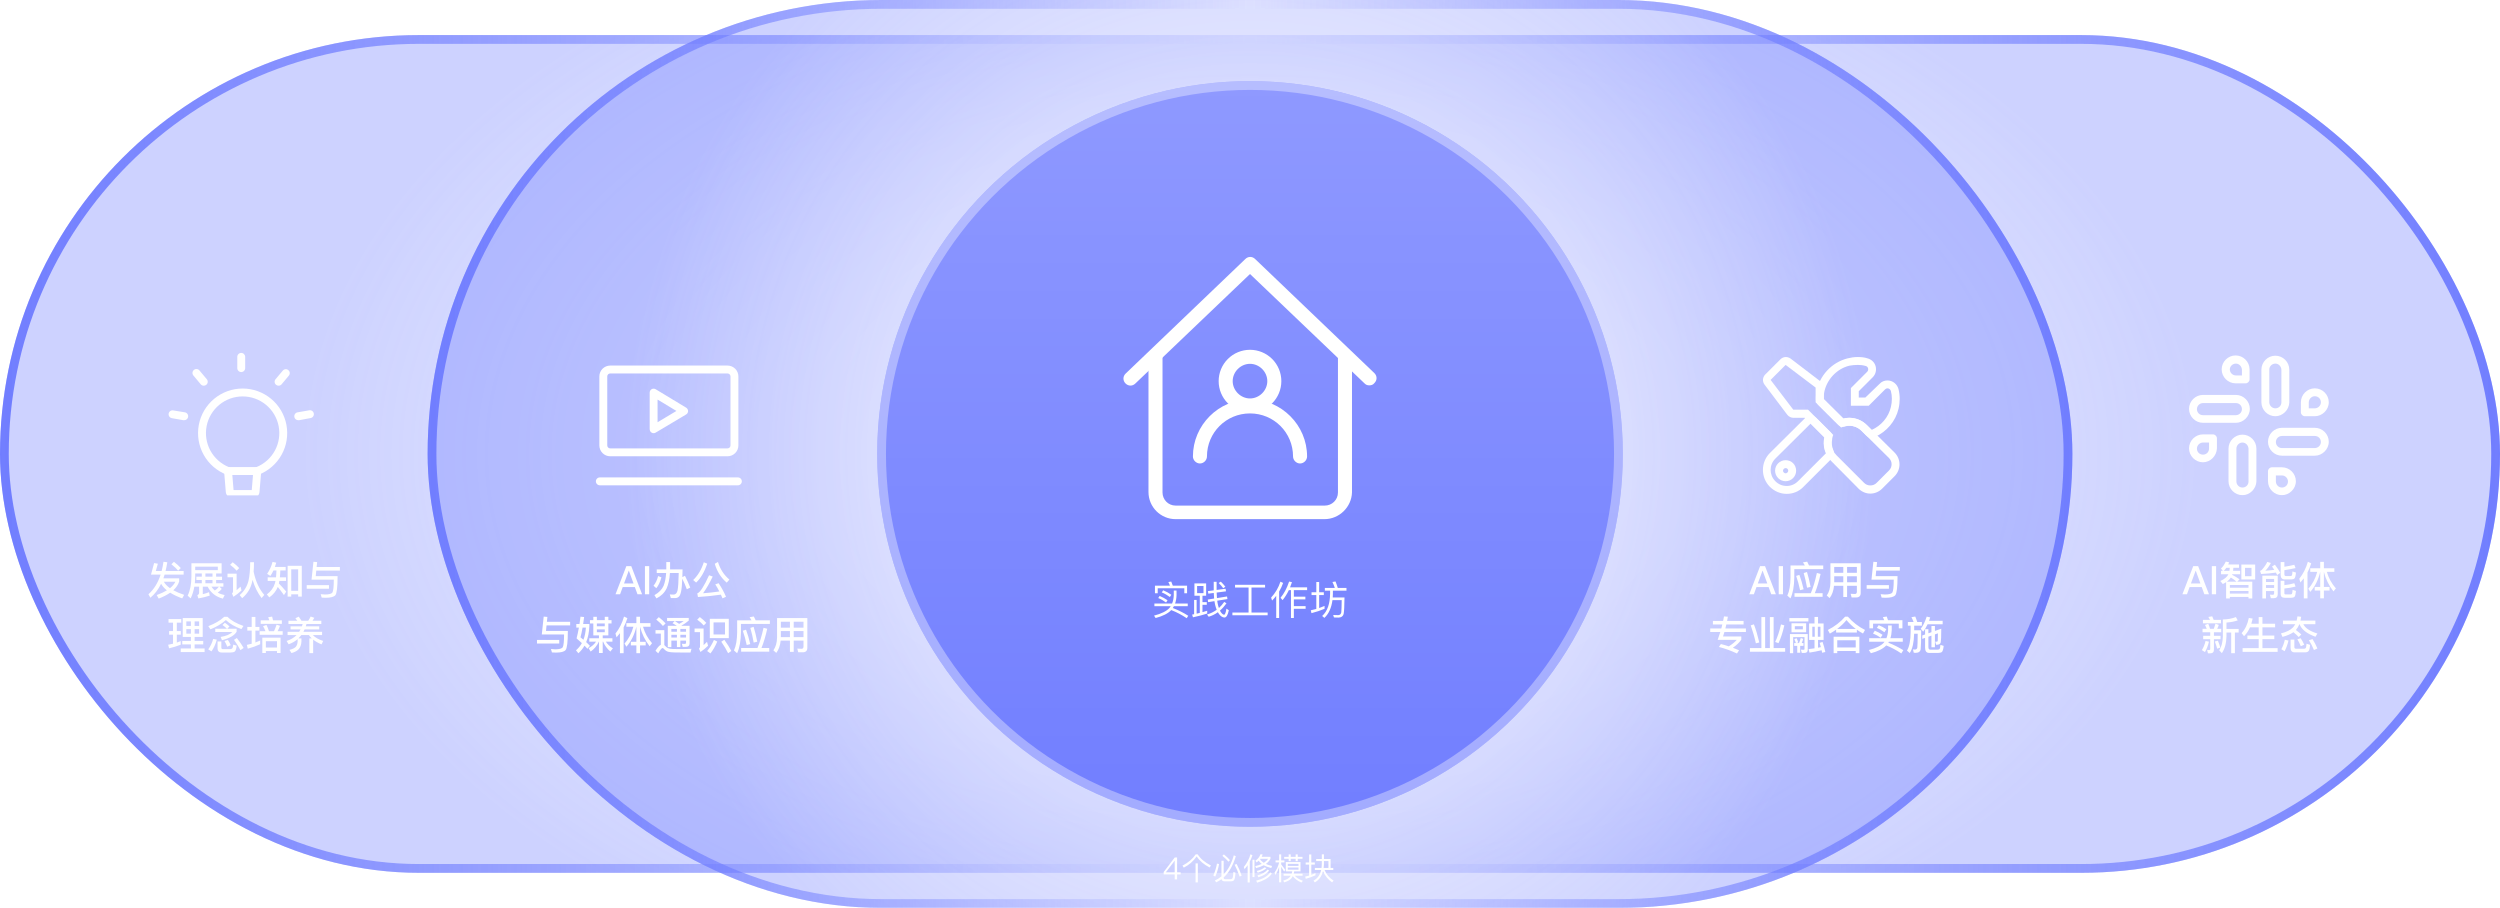 <svg width="1140" height="414" viewBox="0 0 1140 414" fill="none" xmlns="http://www.w3.org/2000/svg">
<g filter="url(#filter0_bi_3858_20461)">
<rect y="16" width="1140" height="382" rx="191" fill="#717EFF" fill-opacity="0.35"/>
<rect y="16" width="1140" height="382" rx="191" fill="url(#paint0_radial_3858_20461)"/>
<rect x="2" y="18" width="1136" height="378" rx="189" stroke="url(#paint1_linear_3858_20461)" stroke-width="4"/>
</g>
<g filter="url(#filter1_bi_3858_20461)">
<rect x="195" width="750" height="414" rx="207" fill="#717EFF" fill-opacity="0.35"/>
<rect x="195" width="750" height="414" rx="207" fill="url(#paint2_radial_3858_20461)"/>
<rect x="197" y="2" width="746" height="410" rx="205" stroke="url(#paint3_linear_3858_20461)" stroke-width="4"/>
</g>
<circle cx="570" cy="207" r="170" fill="#717EFF"/>
<circle cx="570" cy="207" r="170" fill="url(#paint4_linear_3858_20461)"/>
<circle cx="570" cy="207" r="168" stroke="white" stroke-opacity="0.35" stroke-width="4"/>
<path d="M534.09 278.2C532.632 279.748 530.256 280.954 526.962 281.818L526.242 280.72C529.59 279.856 531.93 278.686 533.262 277.246C533.478 276.994 533.658 276.724 533.838 276.436H526.404V275.212H534.468C534.936 274.096 535.188 272.818 535.242 271.396V269.272H536.502V271.396C536.448 272.818 536.232 274.096 535.836 275.212H541.614V276.436H535.296C535.134 276.724 534.972 276.994 534.81 277.246C537.366 278.254 539.724 279.424 541.848 280.792L541.146 281.908C538.842 280.36 536.502 279.136 534.09 278.2ZM528.798 271.738C530.112 272.296 531.318 272.962 532.398 273.718L531.732 274.744C530.58 273.88 529.374 273.196 528.15 272.71L528.798 271.738ZM530.418 269.164C531.768 269.722 533.01 270.406 534.126 271.216L533.46 272.242C532.254 271.342 531.012 270.64 529.752 270.136L530.418 269.164ZM541.308 267.058V270.514H540.048V268.264H527.916V270.514H526.656V267.058H533.496C533.28 266.446 533.028 265.906 532.758 265.402L534.09 265.186C534.324 265.726 534.558 266.356 534.792 267.058H541.308ZM544.656 266.032H550.002V271.648H548.328V274.582H550.29V275.788H548.328V279.136C549.084 278.92 549.804 278.704 550.488 278.488V279.784C548.634 280.396 546.474 280.972 543.99 281.494L543.612 280.252C543.918 280.18 544.224 280.126 544.512 280.072V273.556H545.664V279.82C546.168 279.712 546.636 279.586 547.104 279.478V271.648H544.656V266.032ZM548.796 270.478V267.22H545.88V270.478H548.796ZM558.876 268.462L559.056 269.65L554.79 270.208C554.808 271.108 554.862 271.936 554.934 272.728L559.524 271.99L559.722 273.178L555.06 273.916C555.096 274.312 555.15 274.69 555.222 275.05C555.384 275.878 555.582 276.616 555.816 277.264C556.716 276.436 557.544 275.5 558.264 274.456L559.272 275.122C558.354 276.418 557.364 277.516 556.302 278.434C556.392 278.632 556.5 278.812 556.608 278.992C557.184 279.856 557.724 280.306 558.192 280.306C558.606 280.306 558.966 279.37 559.254 277.534L560.352 278.272C559.884 280.486 559.218 281.602 558.336 281.602C557.472 281.566 556.644 281.026 555.87 279.982C555.69 279.73 555.51 279.46 555.348 279.172C554.052 280.108 552.648 280.81 551.154 281.242L550.398 280.216C552.054 279.712 553.53 278.992 554.808 278.056C554.52 277.336 554.268 276.544 554.07 275.68C553.962 275.176 553.854 274.654 553.782 274.114L550.92 274.582L550.74 273.394L553.638 272.926C553.548 272.116 553.494 271.27 553.476 270.388L550.992 270.712L550.812 269.542L553.458 269.2V265.294H554.772V269.02L558.876 268.462ZM556.698 265.222C557.598 266.122 558.282 266.896 558.768 267.544L557.796 268.228C557.292 267.508 556.59 266.716 555.708 265.852L556.698 265.222ZM569.352 267.922H563.178V266.68H576.876V267.922H570.684V279.316H578.046V280.558H561.972V279.316H569.352V267.922ZM587.712 269.11C586.884 270.856 585.93 272.368 584.85 273.664L583.932 272.566C585.516 270.694 586.83 268.228 587.838 265.186L589.134 265.474C588.846 266.302 588.558 267.094 588.27 267.832H596.046V269.11H589.998V272.08H595.254V273.34H589.998V276.382H595.362V277.624H589.998V281.818H588.684V269.11H587.712ZM581.952 271.702C581.376 272.458 580.746 273.178 580.062 273.862L579.63 272.494C581.574 270.388 582.996 267.976 583.878 265.24L585.102 265.816C584.616 267.22 584.004 268.534 583.284 269.758V281.818H581.952V271.702ZM598.062 270.082H600.24V265.402H601.536V270.082H603.66V271.342H601.536V277.264C602.382 276.976 603.21 276.652 604.002 276.292V277.606C602.148 278.398 600.15 279.064 598.026 279.604L597.72 278.29C598.584 278.11 599.43 277.912 600.24 277.678V271.342H598.062V270.082ZM606.522 269.344H604.128V268.102H608.682C608.358 267.13 607.98 266.212 607.584 265.384L608.988 265.15C609.348 266.014 609.708 266.986 610.032 268.102H613.992V269.344H607.8V270.64C607.8 271.252 607.764 271.864 607.728 272.44H613.092C613.056 276.364 612.912 278.884 612.696 280C612.39 281.044 611.634 281.584 610.41 281.62C609.798 281.62 609.096 281.602 608.286 281.566L607.926 280.432C608.862 280.468 609.636 280.504 610.266 280.504C610.986 280.468 611.436 280.072 611.616 279.28C611.724 278.416 611.778 276.544 611.814 273.664H607.602C607.134 277.21 605.91 279.91 603.912 281.764L602.904 280.882C605.28 278.758 606.486 275.338 606.522 270.64V269.344Z" fill="white"/>
<g filter="url(#filter2_d_3858_20461)">
<path d="M68.854 259.018L70.276 253.762L71.986 254.05L71.05 257.38H73.714C74.056 256.048 74.326 254.644 74.542 253.168L76.288 253.384C76.072 254.806 75.802 256.138 75.496 257.38H83.74V259.018H75.064C74.884 259.612 74.686 260.17 74.506 260.71H81.706V262.15C81.238 263.626 80.356 264.958 79.024 266.146C80.392 266.902 82.048 267.604 83.974 268.252L83.092 269.872C80.914 269.08 79.078 268.198 77.602 267.262C76.18 268.252 74.434 269.152 72.364 269.962L71.464 268.342C73.264 267.694 74.812 266.974 76.09 266.2C74.92 265.264 74.038 264.256 73.462 263.194C72.166 265.858 70.528 267.982 68.566 269.566L67.684 267.982C70.168 265.786 72.022 262.798 73.246 259.018H68.854ZM74.704 262.258C75.298 263.32 76.234 264.31 77.512 265.21C78.646 264.292 79.474 263.302 79.978 262.258H74.704ZM79.312 253.186C80.554 254.122 81.598 255.076 82.444 256.03L81.22 257.254C80.5 256.318 79.492 255.346 78.16 254.32L79.312 253.186ZM89.536 259.954H92.02V258.514H89.014V259.882C89.014 260.962 88.942 262.006 88.834 262.978H92.02V261.466H89.536V259.954ZM88.618 264.526C88.276 266.488 87.718 268.27 86.944 269.854L85.558 268.612C86.692 266.344 87.268 263.446 87.286 259.882V253.834H101.056V258.514H98.554V259.954H101.254V261.466H98.554V262.978H101.866V264.526H100.066L101.11 265.552C100.552 266.236 99.94 266.794 99.292 267.226C100.21 267.748 101.254 268.126 102.442 268.36L101.632 269.98C98.392 269.134 96.088 267.316 94.702 264.526H92.47V267.946C93.55 267.676 94.504 267.37 95.314 267.028L95.638 268.594C94.18 269.098 92.452 269.53 90.454 269.89L89.986 268.396C90.526 268.18 90.796 267.802 90.796 267.226V264.526H88.618ZM96.43 264.526C96.862 265.192 97.366 265.768 97.942 266.272C98.626 265.858 99.256 265.282 99.832 264.526H96.43ZM96.898 258.514H93.658V259.954H96.898V258.514ZM93.658 262.978H96.898V261.466H93.658V262.978ZM99.328 255.4H89.014V256.984H99.328V255.4ZM114.088 253.366H115.816C115.816 254.914 115.762 256.372 115.654 257.704C116.59 262.132 118.21 265.66 120.514 268.288L119.29 269.728C117.508 267.424 116.14 264.652 115.168 261.412L115.024 262.114C114.376 265.21 112.846 267.748 110.434 269.764L109.282 268.36C111.334 266.596 112.666 264.418 113.314 261.826C113.818 259.648 114.07 256.822 114.088 253.366ZM106.114 253.384C107.284 254.266 108.274 255.148 109.084 256.048L107.914 257.236C107.194 256.39 106.204 255.49 104.926 254.554L106.114 253.384ZM103.738 258.604H107.896V266.128C108.454 265.66 109.048 265.12 109.696 264.508L110.128 266.272C108.976 267.334 107.752 268.288 106.438 269.152L105.79 267.622C106.096 267.37 106.258 267.064 106.258 266.686V260.242H103.738V258.604ZM137.614 255.004V269.044H135.958V268.018H132.808V269.062H131.152V255.004H137.614ZM132.808 266.416H135.958V256.606H132.808V266.416ZM124.69 257.146C124.276 258.046 123.808 258.874 123.304 259.63L121.81 258.676C122.962 256.984 123.79 255.166 124.276 253.222L125.968 253.582C125.788 254.266 125.572 254.896 125.356 255.508H130.27V257.146H127.822C127.786 258.262 127.732 259.306 127.624 260.26H130.432V261.898H127.39C127.318 262.294 127.228 262.69 127.156 263.05C128.254 264.166 129.37 265.408 130.522 266.776L129.478 268.36C128.362 266.776 127.426 265.534 126.67 264.634C125.914 266.524 124.636 268.126 122.8 269.422L121.684 268.054C123.556 266.668 124.78 264.976 125.374 262.96C125.446 262.618 125.536 262.258 125.608 261.898H122.062V260.26H125.86C125.968 259.306 126.022 258.262 126.058 257.146H124.69ZM142.924 253.168L144.616 253.312L144.382 255.544H154.984V257.182H144.22L143.968 259.72H153.94C153.94 264.742 153.58 267.658 152.896 268.45C152.212 269.206 150.754 269.584 148.504 269.584C147.928 269.584 147.316 269.548 146.686 269.512L146.236 267.946C147.154 268.036 147.802 268.09 148.162 268.09C150.07 268.09 151.222 267.766 151.6 267.136C151.996 266.452 152.212 264.526 152.212 261.322H142.06L142.924 253.168ZM139.864 263.824H150.016V265.462H139.864V263.824ZM83.326 278.852H92.434V287.456H88.744V289.256H92.668V290.84H88.744V292.712H93.298V294.35H82.408V292.712H87.052V290.84H83.11V289.256H87.052V287.456H83.326V278.852ZM90.796 285.944V283.892H88.744V285.944H90.796ZM87.052 285.944V283.892H84.964V285.944H87.052ZM84.964 282.416H87.052V280.364H84.964V282.416ZM88.744 280.364V282.416H90.796V280.364H88.744ZM77.116 284.774H78.898V280.922H76.846V279.302H82.66V280.922H80.626V284.774H82.444V286.412H80.626V290.012C81.238 289.796 81.832 289.58 82.408 289.328V290.984C80.752 291.632 78.988 292.19 77.098 292.64L76.684 291.002C77.44 290.876 78.178 290.714 78.898 290.534V286.412H77.116V284.774ZM102.532 280.958C103.36 281.534 104.08 282.092 104.656 282.668L103.63 283.712H107.896V285.08C106.906 286.772 104.674 288.068 101.218 288.932L100.606 287.438C103.09 287.042 104.872 286.304 105.934 285.188H98.158V283.712H103.486C102.964 283.172 102.28 282.596 101.452 282.002L102.532 280.958ZM102.262 278.258H103.738C105.358 279.932 107.788 281.318 111.028 282.434L110.074 283.856C107.122 282.812 104.764 281.444 103 279.734C101.038 281.48 98.698 282.884 95.962 283.964L94.99 282.524C97.978 281.408 100.39 279.986 102.262 278.258ZM105.124 294.548H101.146C99.85 294.548 99.202 293.9 99.202 292.64V289.508H100.93V292.28C100.93 292.766 101.164 293.018 101.65 293.018H104.818C105.268 293.018 105.592 292.91 105.808 292.73C106.096 292.532 106.276 291.938 106.348 290.948L107.932 291.434C107.752 292.946 107.446 293.846 107.014 294.134C106.582 294.404 105.952 294.548 105.124 294.548ZM97.204 288.338L98.86 288.68C98.302 290.75 97.492 292.532 96.43 294.026L94.954 293.108C96.016 291.632 96.772 290.03 97.204 288.338ZM103.918 288.824C104.422 289.562 104.854 290.354 105.214 291.2L103.63 291.902C103.252 290.93 102.838 290.066 102.37 289.31L103.918 288.824ZM108.004 287.942C109.354 289.67 110.38 291.182 111.1 292.46L109.642 293.468C108.922 292.064 107.932 290.498 106.708 288.77L108.004 287.942ZM112.774 282.884H114.772V278.312H116.464V282.884H118.3V284.54H116.464V289.976C117.202 289.706 117.922 289.4 118.642 289.076V290.768C116.878 291.578 115.006 292.262 112.99 292.802L112.558 291.074C113.314 290.93 114.052 290.75 114.772 290.534V284.54H112.774V282.884ZM118.876 279.878H122.818C122.656 279.374 122.476 278.888 122.296 278.456L124.096 278.168C124.24 278.672 124.366 279.248 124.51 279.878H128.524V281.498H118.876V279.878ZM118.39 284.828H121.054C120.748 284.018 120.388 283.262 119.956 282.542L121.504 281.966C121.936 282.758 122.314 283.712 122.656 284.828H124.942C125.374 283.892 125.77 282.902 126.13 281.84L127.678 282.38C127.354 283.28 126.976 284.108 126.58 284.828H128.902V286.466H118.39V284.828ZM127.948 287.78V294.782H126.31V293.882H121.234V294.782H119.614V287.78H127.948ZM121.234 292.28H126.31V289.382H121.234V292.28ZM131.53 280.058H135.562C135.274 279.644 134.986 279.266 134.698 278.924L136.228 278.186C136.66 278.762 137.074 279.374 137.488 280.058H140.566C140.962 279.446 141.34 278.816 141.664 278.132L143.338 278.726C143.086 279.212 142.798 279.662 142.51 280.058H146.524V281.534H139.756C139.648 281.894 139.54 282.254 139.432 282.596H145.57V284.018H138.892C138.712 284.396 138.532 284.756 138.352 285.116H146.866V286.592H142.654C143.716 287.708 145.282 288.608 147.37 289.274L146.632 290.822C145.084 290.21 143.806 289.49 142.798 288.662V294.818H141.07V288.122H142.168C141.646 287.636 141.214 287.132 140.854 286.592H137.416C136.984 287.15 136.534 287.654 136.066 288.122H137.452V289.526C137.38 290.948 137.002 292.082 136.282 292.946C135.598 293.738 134.482 294.368 132.934 294.8L131.998 293.342C133.438 292.982 134.41 292.496 134.914 291.92C135.4 291.308 135.67 290.498 135.724 289.526V288.446C134.536 289.472 133.168 290.246 131.602 290.786L130.684 289.274C132.538 288.698 134.05 287.816 135.238 286.592H131.134V285.116H136.408C136.642 284.756 136.858 284.378 137.056 284.018H132.484V282.596H137.668C137.794 282.236 137.902 281.894 138.01 281.534H131.53V280.058Z" fill="white"/>
</g>
<g filter="url(#filter3_d_3858_20461)">
<path d="M285.618 255.148H287.85L292.8 268H290.694L289.488 264.688H283.962L282.756 268H280.668L285.618 255.148ZM284.556 263.068H288.894L286.77 257.254H286.698L284.556 263.068ZM294.093 255.148H296.037V268H294.093V255.148ZM300.104 259.684L301.616 260.278C301.022 262.42 300.248 264.058 299.276 265.21L297.998 264.094C298.934 262.978 299.636 261.52 300.104 259.684ZM303.83 253.294H305.558V256.642H311.246C311.21 257.902 311.192 259.072 311.156 260.152L312.344 259.576C313.172 261.196 313.982 262.978 314.756 264.94L313.19 265.696C312.542 263.932 311.84 262.312 311.12 260.872C311.048 262.204 310.976 263.392 310.904 264.4C310.724 266.344 310.418 267.712 310.004 268.504C309.59 269.26 308.924 269.656 308.006 269.728H305.9L305.432 268.072C306.044 268.108 306.62 268.126 307.16 268.126C308.042 268.126 308.636 267.514 308.942 266.326C309.23 265.066 309.41 262.384 309.5 258.298H305.486C305.306 261.16 304.802 263.5 303.974 265.318C303.038 267.28 301.49 268.792 299.348 269.872L298.412 268.378C300.464 267.244 301.868 265.804 302.624 264.076C303.236 262.51 303.614 260.584 303.758 258.298H299.474V256.642H303.83V253.294ZM320.93 253.402L322.514 254.032C321.236 257.794 319.544 260.674 317.438 262.654L316.088 261.484C318.248 259.45 319.868 256.75 320.93 253.402ZM327.698 262.942C328.994 264.886 330.128 266.938 331.064 269.134L329.462 269.854C329.21 269.278 328.976 268.702 328.724 268.162C325.592 268.63 322.118 268.99 318.266 269.242L317.96 267.586C319.238 267.172 321.02 264.418 323.324 259.324L324.998 259.9C323.558 262.942 322.082 265.48 320.606 267.514C323.162 267.334 325.646 267.064 328.022 266.704C327.428 265.516 326.816 264.436 326.168 263.464L327.698 262.942ZM327.392 253.258C328.4 256.534 330.128 259.216 332.612 261.286L331.388 262.69C328.778 260.458 326.96 257.596 325.934 254.086L327.392 253.258ZM247.924 278.168L249.616 278.312L249.382 280.544H259.984V282.182H249.22L248.968 284.72H258.94C258.94 289.742 258.58 292.658 257.896 293.45C257.212 294.206 255.754 294.584 253.504 294.584C252.928 294.584 252.316 294.548 251.686 294.512L251.236 292.946C252.154 293.036 252.802 293.09 253.162 293.09C255.07 293.09 256.222 292.766 256.6 292.136C256.996 291.452 257.212 289.526 257.212 286.322H247.06L247.924 278.168ZM244.864 288.824H255.016V290.462H244.864V288.824ZM264.7 278.204L266.356 278.366C266.212 279.5 266.068 280.562 265.924 281.534H268.75V282.488C268.642 285.296 268.156 287.726 267.292 289.814C267.976 290.426 268.534 291.002 269.002 291.506L267.85 292.838C267.454 292.388 267.022 291.92 266.536 291.416C265.78 292.748 264.844 293.918 263.746 294.89L262.648 293.54C263.728 292.622 264.628 291.524 265.33 290.264C264.61 289.58 263.8 288.86 262.918 288.104C263.314 286.592 263.656 284.936 263.98 283.172H262.792V281.534H264.25C264.412 280.454 264.556 279.356 264.7 278.204ZM266.05 288.734C266.662 287.114 267.04 285.26 267.166 283.172H265.654C265.348 284.936 265.024 286.43 264.7 287.618C265.168 287.996 265.618 288.374 266.05 288.734ZM275.77 285.278V284H272.17V285.278H275.77ZM272.17 282.578H275.77V281.3H272.17V282.578ZM272.17 279.788H275.77V278.276H277.408V279.788H278.866V281.3H277.408V286.736H274.834V288.05H279.262V289.598H276.274C276.958 290.732 278.038 291.758 279.478 292.658L278.308 294.116C276.778 292.748 275.68 291.254 275.032 289.598H274.834V294.764H273.124V289.598H273.07C272.278 291.416 271.036 292.928 269.344 294.116L268.39 292.568C269.884 291.776 271.018 290.786 271.792 289.598H268.714V288.05H273.124V286.736H270.55V281.3H269.02V279.788H270.55V278.276H272.17V279.788ZM282.7 285.71C282.214 286.358 281.692 287.006 281.152 287.618L280.648 285.908C282.412 283.694 283.726 281.102 284.554 278.15L286.084 278.87C285.652 280.328 285.076 281.714 284.374 283.046V294.872H282.7V285.71ZM285.634 281.138H290.188V278.222H291.862V281.138H296.632V282.776H293.212C294.004 285.584 295.39 288.104 297.334 290.3L296.236 291.686C294.148 289.04 292.69 286.07 291.862 282.776V289.652H294.436V291.29H291.862V294.854H290.188V291.29H287.668V289.652H290.188V282.776C289.288 286.484 287.776 289.526 285.652 291.902L284.77 290.444C286.624 288.428 287.974 285.872 288.82 282.776H285.634V281.138ZM300.43 278.42C301.654 279.374 302.68 280.328 303.508 281.264L302.302 282.452C301.582 281.552 300.574 280.58 299.26 279.536L300.43 278.42ZM310.78 294.548C309.79 294.548 308.71 294.53 307.558 294.512C306.388 294.494 305.434 294.386 304.678 294.206C303.958 293.99 303.328 293.558 302.788 292.946C302.536 292.64 302.32 292.496 302.104 292.496C301.726 292.496 301.078 293.306 300.16 294.926L298.9 293.756C299.8 292.298 300.61 291.38 301.33 291.02V285.926H298.918V284.342H302.932V291.146C303.022 291.218 303.112 291.308 303.202 291.416C303.616 291.902 304.048 292.262 304.498 292.496C305.038 292.748 305.83 292.91 306.892 292.946C307.918 292.964 309.124 292.982 310.528 292.982C311.41 292.982 312.31 292.964 313.21 292.946C314.11 292.928 314.812 292.892 315.298 292.856L314.884 294.548H310.78ZM307.666 280.202H304.192V278.78H314.074V279.986C313.03 280.886 311.914 281.642 310.726 282.29C310.762 282.326 310.798 282.344 310.834 282.38H314.452V290.372C314.452 291.434 313.858 291.974 312.688 291.974H311.302L310.942 290.552L312.22 290.624C312.616 290.624 312.832 290.426 312.832 290.03V289.112H310.24V292.064H308.674V289.112H306.136V292.1H304.516V282.38H308.656C308.062 281.984 307.396 281.57 306.658 281.174L307.666 280.202ZM309.682 281.48C310.438 281.102 311.14 280.67 311.788 280.202H307.756C308.44 280.634 309.088 281.048 309.682 281.48ZM306.136 286.466V287.726H308.674V286.466H306.136ZM310.24 286.466V287.726H312.832V286.466H310.24ZM312.832 285.062V283.802H310.24V285.062H312.832ZM308.674 285.062V283.802H306.136V285.062H308.674ZM323.668 279.176H332.326V287.978H323.668V279.176ZM330.598 286.322V280.814H325.378V286.322H330.598ZM319.132 278.384C320.284 279.266 321.256 280.148 322.066 281.03L320.896 282.218C320.194 281.39 319.204 280.49 317.926 279.554L319.132 278.384ZM316.72 283.604H320.842V291.182C321.328 290.732 321.85 290.228 322.408 289.67L322.876 291.47C321.796 292.532 320.626 293.486 319.402 294.314L318.754 292.766C319.042 292.514 319.204 292.226 319.204 291.866V285.242H316.72V283.604ZM325.558 288.806L327.07 289.544C326.206 291.632 325.162 293.432 323.974 294.962L322.462 293.864C323.668 292.46 324.694 290.786 325.558 288.806ZM330.292 288.734C331.696 290.678 332.758 292.388 333.496 293.846L332.02 294.872C331.264 293.288 330.22 291.542 328.906 289.616L330.292 288.734ZM337.96 292.496H345.394C346.456 289.976 347.374 286.898 348.166 283.262L349.858 283.712C349.138 286.988 348.274 289.922 347.23 292.496H350.776V294.152H337.96V292.496ZM340.192 284.144C340.912 286.052 341.542 288.23 342.118 290.714L340.498 291.128C340.03 288.86 339.436 286.7 338.716 284.612L340.192 284.144ZM343.648 282.83C344.26 284.81 344.818 287.078 345.304 289.616L343.684 290.012C343.288 287.708 342.766 285.476 342.154 283.316L343.648 282.83ZM343.738 278.114C344.026 278.636 344.314 279.212 344.584 279.86H351.064V281.516H337.87V285.296C337.816 289.292 337.24 292.478 336.124 294.872L334.684 293.594C335.62 291.614 336.106 288.842 336.142 285.296V279.86H342.676C342.424 279.356 342.136 278.87 341.83 278.438L343.738 278.114ZM356.068 284.774V287.528H360.208V284.774H356.068ZM355.978 289.112C355.762 291.38 355.096 293.252 353.98 294.728L352.666 293.558C353.746 292.01 354.304 290.048 354.34 287.672V278.852H368.146V292.406C368.146 293.756 367.444 294.44 366.076 294.44H364.006L363.556 292.766C364.258 292.82 364.906 292.856 365.518 292.856C366.094 292.856 366.4 292.496 366.4 291.794V289.112H361.936V294.242H360.208V289.112H355.978ZM366.4 287.528V284.774H361.936V287.528H366.4ZM366.4 283.208V280.508H361.936V283.208H366.4ZM360.208 280.508H356.068V283.208H360.208V280.508Z" fill="white"/>
</g>
<g filter="url(#filter4_d_3858_20461)">
<path d="M802.618 255.148H804.85L809.8 268H807.694L806.488 264.688H800.962L799.756 268H797.668L802.618 255.148ZM801.556 263.068H805.894L803.77 257.254H803.698L801.556 263.068ZM811.093 255.148H813.037V268H811.093V255.148ZM818.292 267.496H825.726C826.788 264.976 827.706 261.898 828.498 258.262L830.19 258.712C829.47 261.988 828.606 264.922 827.562 267.496H831.108V269.152H818.292V267.496ZM820.524 259.144C821.244 261.052 821.874 263.23 822.45 265.714L820.83 266.128C820.362 263.86 819.768 261.7 819.048 259.612L820.524 259.144ZM823.98 257.83C824.592 259.81 825.15 262.078 825.636 264.616L824.016 265.012C823.62 262.708 823.098 260.476 822.486 258.316L823.98 257.83ZM824.07 253.114C824.358 253.636 824.646 254.212 824.916 254.86H831.396V256.516H818.202V260.296C818.148 264.292 817.572 267.478 816.456 269.872L815.016 268.594C815.952 266.614 816.438 263.842 816.474 260.296V254.86H823.008C822.756 254.356 822.468 253.87 822.162 253.438L824.07 253.114ZM836.4 259.774V262.528H840.54V259.774H836.4ZM836.31 264.112C836.094 266.38 835.428 268.252 834.312 269.728L832.998 268.558C834.078 267.01 834.636 265.048 834.672 262.672V253.852H848.478V267.406C848.478 268.756 847.776 269.44 846.408 269.44H844.338L843.888 267.766C844.59 267.82 845.238 267.856 845.85 267.856C846.426 267.856 846.732 267.496 846.732 266.794V264.112H842.268V269.242H840.54V264.112H836.31ZM846.732 262.528V259.774H842.268V262.528H846.732ZM846.732 258.208V255.508H842.268V258.208H846.732ZM840.54 255.508H836.4V258.208H840.54V255.508ZM854.256 253.168L855.948 253.312L855.714 255.544H866.316V257.182H855.552L855.3 259.72H865.272C865.272 264.742 864.912 267.658 864.228 268.45C863.544 269.206 862.086 269.584 859.836 269.584C859.26 269.584 858.648 269.548 858.018 269.512L857.568 267.946C858.486 268.036 859.134 268.09 859.494 268.09C861.402 268.09 862.554 267.766 862.932 267.136C863.328 266.452 863.544 264.526 863.544 261.322H853.392L854.256 253.168ZM851.196 263.824H861.348V265.462H851.196V263.824ZM779.864 283.568H784.922C785.066 282.956 785.228 282.362 785.372 281.75H781.088V280.148H785.732C785.876 279.464 786.002 278.762 786.146 278.078L787.91 278.222C787.784 278.888 787.658 279.536 787.55 280.148H795.074V281.75H787.208C787.064 282.38 786.92 282.992 786.776 283.568H796.136V285.206H786.326C786.11 285.926 785.912 286.592 785.696 287.222H794.03V288.698C793.202 289.922 791.924 291.146 790.196 292.388C791.168 292.748 792.104 293.126 793.004 293.522L792.068 294.998C789.386 293.738 786.632 292.73 783.824 292.01L784.724 290.678C785.984 291.002 787.19 291.344 788.342 291.74C789.872 290.768 791.078 289.796 791.96 288.788H783.248C783.68 287.636 784.076 286.448 784.454 285.206H779.864V283.568ZM803.192 278.384H804.902V292.532H807.062V278.384H808.772V292.532H814.028V294.206H797.972V292.532H803.192V278.384ZM812.138 281.732L813.65 282.164C812.966 285.26 812.084 287.96 811.004 290.282L809.474 289.742C810.482 287.654 811.382 284.972 812.138 281.732ZM799.79 281.696C800.708 284.108 801.518 286.862 802.238 289.958L800.672 290.354C800.06 287.528 799.268 284.792 798.332 282.164L799.79 281.696ZM824.954 281.3H827.42V278.312H829.022V281.3H831.56V288.824H829.022V292.352L830.318 292.082C830.138 291.398 829.958 290.75 829.76 290.138L831.074 289.724C831.56 291.056 831.992 292.586 832.352 294.314L830.894 294.656C830.822 294.26 830.732 293.882 830.66 293.504C828.914 293.936 827.06 294.296 825.116 294.584L824.72 292.982C825.638 292.892 826.538 292.784 827.42 292.64V288.824H824.954V281.3ZM830.12 287.348V282.776H828.932V287.348H830.12ZM827.528 287.348V282.776H826.412V287.348H827.528ZM815.954 278.852H824.63V280.382H815.954V278.852ZM816.926 281.21H823.604V285.314H816.926V281.21ZM822.11 283.982V282.542H818.438V283.982H822.11ZM818.15 290.228H818.924C818.708 289.58 818.474 288.968 818.204 288.392L819.284 288.05C819.554 288.608 819.788 289.256 819.986 289.976L819.068 290.228H820.364C820.652 289.508 820.922 288.734 821.138 287.924L822.29 288.32C822.074 289.022 821.822 289.652 821.57 290.228H822.38V291.524H820.886V294.638H819.536V291.524H818.15V290.228ZM822.884 294.728H821.606L821.192 293.216L822.38 293.306C822.686 293.306 822.848 293.18 822.848 292.946V287.528H817.682V294.872H816.206V286.124H824.324V293.27C824.324 294.242 823.838 294.728 822.884 294.728ZM841.37 278.204H842.63C844.898 280.76 847.49 282.776 850.442 284.252L849.524 285.89C848.534 285.35 847.598 284.774 846.734 284.162V285.44H837.266V284.126C836.366 284.774 835.412 285.368 834.404 285.926L833.504 284.27C836.654 282.65 839.282 280.616 841.37 278.204ZM837.716 283.802H846.248C844.664 282.614 843.242 281.264 842 279.752C840.794 281.228 839.372 282.578 837.716 283.802ZM847.868 287.366V294.836H846.212V293.864H837.788V294.836H836.132V287.366H847.868ZM837.788 292.244H846.212V288.968H837.788V292.244ZM860.126 291.308C858.668 292.856 856.328 294.044 853.124 294.872L852.188 293.414C855.536 292.532 857.822 291.416 859.028 290.048L859.334 289.634H852.35V288.014H860.216C860.648 286.934 860.9 285.728 860.972 284.396V282.2H862.628V284.396C862.574 285.728 862.376 286.934 862.016 288.014H867.668V289.634H861.314C861.224 289.778 861.134 289.922 861.062 290.066C863.546 291.038 865.832 292.19 867.92 293.486L866.984 294.962C864.752 293.45 862.466 292.244 860.126 291.308ZM854.924 284.594C856.202 285.116 857.372 285.746 858.434 286.484L857.552 287.834C856.436 286.988 855.266 286.34 854.078 285.872L854.924 284.594ZM856.688 282.074C857.966 282.578 859.136 283.208 860.18 283.946L859.298 285.296C858.182 284.468 857.03 283.802 855.842 283.334L856.688 282.074ZM867.506 279.824V283.514H865.85V281.39H854.114V283.514H852.458V279.824H859.208C859.01 279.32 858.812 278.852 858.596 278.42L860.342 278.132C860.558 278.636 860.756 279.194 860.936 279.824H867.506ZM869.99 280.634H872.6C872.294 279.842 871.97 279.104 871.61 278.438L873.356 278.132C873.662 278.87 873.968 279.698 874.256 280.634H876.38V282.29H872.87V284.396H876.056C876.056 289.076 875.966 291.974 875.822 293.072C875.642 294.152 874.85 294.71 873.41 294.71C873.266 294.71 873.014 294.674 872.672 294.638L872.294 293.108C872.618 293.162 872.906 293.198 873.158 293.198C873.788 293.198 874.166 292.892 874.292 292.28C874.382 291.668 874.436 289.562 874.472 285.98H872.852C872.744 289.958 872.078 292.892 870.854 294.782L869.576 293.666C870.674 291.902 871.232 289.058 871.25 285.17V282.29H869.99V280.634ZM878.972 281.678C878.378 282.974 877.712 284.09 876.974 285.044L875.858 283.712C876.92 282.38 877.82 280.526 878.576 278.168L880.178 278.528C879.998 279.068 879.818 279.572 879.638 280.076H885.848V281.678H878.972ZM885.218 283.676C885.218 287.114 885.128 289.202 884.984 289.922C884.822 290.642 884.156 291.02 882.968 291.02H882.878L882.446 289.58C882.752 289.58 883.022 289.598 883.256 289.598C883.454 289.598 883.58 289.418 883.616 289.076C883.652 288.77 883.688 287.672 883.688 285.8L882.32 286.286V292.154H880.736V286.844L879.35 287.33V292.028C879.35 292.82 879.62 293.234 880.16 293.234H883.562C883.94 293.234 884.228 293.144 884.408 292.964C884.624 292.748 884.768 292.118 884.84 291.056L886.316 291.524C886.154 293.072 885.884 293.99 885.488 294.314C885.128 294.584 884.588 294.728 883.832 294.728H879.674C878.45 294.728 877.838 293.918 877.838 292.334V287.87L876.56 288.32V286.772L877.838 286.322V283.91H879.35V285.782L880.736 285.278V282.452H882.32V284.72L885.218 283.676Z" fill="white"/>
</g>
<g filter="url(#filter5_d_3858_20461)">
<path d="M1000.12 255.148H1002.35L1007.3 268H1005.19L1003.99 264.688H998.462L997.256 268H995.168L1000.12 255.148ZM999.056 263.068H1003.39L1001.27 257.254H1001.2L999.056 263.068ZM1008.59 255.148H1010.54V268H1008.59V255.148ZM1015.22 255.922C1014.84 256.462 1014.44 256.912 1014.03 257.29H1016.62C1016.69 256.84 1016.75 256.39 1016.78 255.922H1015.22ZM1016.15 258.856H1012.8V257.29H1013.61L1012.77 256.228C1013.6 255.49 1014.33 254.446 1014.95 253.078L1016.48 253.402C1016.35 253.762 1016.21 254.086 1016.06 254.41H1020.99V255.922H1018.42C1018.38 256.408 1018.35 256.858 1018.28 257.29H1021.5V258.856H1017.92C1017.88 258.946 1017.86 259.036 1017.84 259.108C1019.18 259.792 1020.29 260.476 1021.23 261.16L1020.17 262.24H1027.04V269.89H1025.31V269.188H1016.82V269.89H1015.11V262.492C1014.64 262.78 1014.15 263.068 1013.61 263.32L1012.46 261.934C1014.33 261.106 1015.54 260.116 1016.12 258.928L1016.15 258.856ZM1016.82 267.676H1025.31V266.488H1016.82V267.676ZM1016.82 265.012H1025.31V263.752H1016.82V265.012ZM1015.47 262.24H1019.86C1019.18 261.628 1018.33 260.998 1017.29 260.35C1016.85 261.034 1016.24 261.664 1015.47 262.24ZM1022.06 254.428H1028.36V261.232H1022.06V254.428ZM1026.68 259.738V255.94H1023.73V259.738H1026.68ZM1033.29 263.788V265.102H1037V263.788H1033.29ZM1037 262.384V260.998H1033.29V262.384H1037ZM1033.29 266.524V269.89H1031.63V259.504H1038.65V267.892C1038.65 269.134 1038.06 269.764 1036.91 269.764H1035.5L1035.09 268.162L1036.37 268.234C1036.78 268.234 1037 268 1037 267.532V266.524H1033.29ZM1044.79 261.214H1041.86C1040.6 261.214 1039.98 260.53 1039.98 259.162V253.312H1041.68V255.436C1043.53 255.148 1045.04 254.86 1046.21 254.536L1046.77 256.048C1045.29 256.39 1043.6 256.714 1041.68 257.002V258.802C1041.68 259.378 1041.89 259.684 1042.32 259.684H1044.47C1044.75 259.684 1044.95 259.594 1045.08 259.414C1045.22 259.198 1045.33 258.586 1045.37 257.578L1046.97 258.1C1046.82 259.594 1046.57 260.494 1046.25 260.8C1045.92 261.07 1045.44 261.214 1044.79 261.214ZM1041.68 265.372V267.568C1041.68 267.892 1041.87 268.054 1042.31 268.054H1044.48C1044.77 268.054 1044.99 267.964 1045.11 267.802C1045.26 267.586 1045.37 266.974 1045.42 265.966L1046.97 266.47C1046.82 267.982 1046.59 268.882 1046.27 269.17C1045.96 269.44 1045.47 269.584 1044.81 269.584H1041.82C1040.6 269.584 1039.98 269.026 1039.98 267.946V261.844H1041.68V263.824C1043.37 263.644 1044.88 263.338 1046.21 262.942L1046.77 264.472C1045.19 264.904 1043.48 265.192 1041.68 265.372ZM1037.36 254.5C1038.42 255.922 1039.23 257.164 1039.8 258.208L1038.4 259.216C1038.22 258.856 1038.02 258.478 1037.81 258.1C1035.93 258.388 1033.68 258.604 1031.06 258.748L1030.59 257.326C1030.89 257.218 1031.15 257.074 1031.36 256.894C1032.46 255.67 1033.31 254.446 1033.88 253.222L1035.52 253.708C1034.76 255.184 1033.92 256.354 1032.98 257.254C1034.24 257.182 1035.61 257.038 1037.07 256.858C1036.74 256.354 1036.4 255.85 1036.04 255.328L1037.36 254.5ZM1050.53 260.71C1050.05 261.358 1049.52 262.006 1048.98 262.618L1048.48 260.908C1050.24 258.694 1051.56 256.102 1052.39 253.15L1053.92 253.87C1053.48 255.328 1052.91 256.714 1052.21 258.046V269.872H1050.53V260.71ZM1053.47 256.138H1058.02V253.222H1059.69V256.138H1064.46V257.776H1061.04C1061.84 260.584 1063.22 263.104 1065.17 265.3L1064.07 266.686C1061.98 264.04 1060.52 261.07 1059.69 257.776V264.652H1062.27V266.29H1059.69V269.854H1058.02V266.29H1055.5V264.652H1058.02V257.776C1057.12 261.484 1055.61 264.526 1053.48 266.902L1052.6 265.444C1054.46 263.428 1055.81 260.872 1056.65 257.776H1053.47V256.138ZM1019.57 278.384L1020.4 279.896C1018.85 280.436 1017.14 280.76 1015.27 280.886V283.802H1020.83V285.44H1019.11V294.872H1017.43V285.44H1015.27V287.258C1015.18 290.426 1014.48 292.946 1013.17 294.836L1011.96 293.54C1012.99 292.028 1013.54 289.94 1013.62 287.258V279.482C1015.83 279.446 1017.81 279.068 1019.57 278.384ZM1004.54 279.662H1007.75C1007.53 279.194 1007.28 278.744 1007.01 278.33L1008.77 278.042C1008.99 278.528 1009.22 279.068 1009.44 279.662H1012.77V281.246H1004.54V279.662ZM1004.36 283.748H1006.27C1006.04 283.118 1005.77 282.524 1005.46 281.984L1006.96 281.426C1007.24 282.074 1007.53 282.848 1007.78 283.748H1009.49C1009.78 282.992 1010.03 282.218 1010.25 281.408L1011.78 281.948C1011.56 282.614 1011.31 283.208 1011.04 283.748H1012.88V285.314H1009.55V286.934H1012.57V288.482H1009.55V293.306C1009.55 294.386 1008.95 294.926 1007.77 294.926H1006.83L1006.45 293.342C1006.72 293.414 1006.97 293.45 1007.21 293.45C1007.64 293.45 1007.86 293.27 1007.86 292.91V288.482H1004.65V286.934H1007.86V285.314H1004.36V283.748ZM1005.73 289.274L1007.28 289.598C1006.85 291.416 1006.25 293 1005.46 294.35L1004.06 293.45C1004.85 292.154 1005.41 290.75 1005.73 289.274ZM1011.37 289.148C1011.83 290.3 1012.21 291.344 1012.48 292.28L1011.04 292.82C1010.75 291.704 1010.39 290.606 1009.96 289.526L1011.37 289.148ZM1026 283.064C1025.28 284.684 1024.38 286.034 1023.28 287.114L1022.17 285.692C1023.79 283.982 1024.88 281.678 1025.46 278.78L1027.21 279.086C1027.03 279.914 1026.83 280.688 1026.61 281.408H1029.96V278.384H1031.67V281.408H1037.45V283.064H1031.67V286.79H1037.09V288.446H1031.67V292.55H1038.6V294.242H1022.63V292.55H1029.96V288.446H1024.81V286.79H1029.96V283.064H1026ZM1047.62 278.06L1049.33 278.24C1049.26 278.87 1049.15 279.446 1049.02 279.986H1055.81V281.624H1050.32C1051.18 283.424 1053.32 284.846 1056.74 285.89L1055.84 287.366C1051.88 285.926 1049.47 284.018 1048.59 281.624H1048.52C1048.12 282.614 1047.6 283.478 1046.97 284.234L1046.92 284.288C1047.65 284.828 1048.48 285.494 1049.4 286.304L1048.21 287.492C1047.46 286.7 1046.65 285.962 1045.8 285.278C1044.58 286.142 1042.92 286.862 1040.8 287.42L1040.13 285.836C1042.65 285.206 1044.45 284.306 1045.57 283.136C1045.98 282.686 1046.34 282.182 1046.63 281.624H1041.03V279.986H1047.26C1047.42 279.374 1047.55 278.744 1047.62 278.06ZM1041.88 288.716L1043.55 289.094C1043.12 290.966 1042.52 292.586 1041.77 293.954L1040.29 293.036C1041.03 291.704 1041.55 290.264 1041.88 288.716ZM1049.09 288.032C1049.72 288.932 1050.26 289.922 1050.73 290.984L1049.17 291.686C1048.68 290.48 1048.16 289.418 1047.6 288.518L1049.09 288.032ZM1054.51 288.428C1055.36 289.76 1056.1 291.182 1056.73 292.712L1055.16 293.414C1054.48 291.722 1053.7 290.246 1052.87 288.95L1054.51 288.428ZM1051.04 294.476H1046.43C1045.13 294.476 1044.5 293.792 1044.5 292.424V288.662H1046.23V292.082C1046.23 292.568 1046.47 292.82 1046.97 292.82H1050.71C1051.04 292.82 1051.25 292.712 1051.4 292.496C1051.58 292.298 1051.7 291.65 1051.78 290.534L1053.4 291.056C1053.25 292.712 1053 293.684 1052.6 294.008C1052.26 294.314 1051.74 294.476 1051.04 294.476Z" fill="white"/>
</g>
<g filter="url(#filter6_d_3858_20461)">
<path d="M535.679 388.004H536.757V394.794H538.381V395.732H536.757V398H535.665V395.732H530.639V394.64L535.679 388.004ZM535.623 389.502L531.605 394.794H535.665V389.502H535.623ZM545.179 390.706H546.215V399.386H545.179V390.706ZM545.249 386.576H546.145C547.321 388.508 549.337 390.202 552.193 391.672L551.591 392.582C548.959 391.21 546.985 389.53 545.697 387.514C544.143 389.726 542.183 391.434 539.803 392.638L539.201 391.728C541.819 390.398 543.835 388.676 545.249 386.576ZM558.087 386.618C559.193 387.486 560.117 388.368 560.873 389.236L560.173 389.936C559.501 389.11 558.577 388.214 557.401 387.262L558.087 386.618ZM562.609 387.024L563.533 387.43C562.273 391.7 560.425 394.92 557.989 397.104V397.286C557.989 397.706 558.227 397.916 558.703 397.916H561.125C561.531 397.916 561.811 397.776 561.979 397.51C562.203 397.188 562.343 396.222 562.427 394.626L563.379 394.948C563.267 396.81 563.043 397.944 562.707 398.364C562.413 398.7 561.951 398.882 561.307 398.882H558.381C557.597 398.882 557.135 398.546 557.023 397.902C556.239 398.476 555.427 398.952 554.573 399.344L553.985 398.504C555.077 398 556.085 397.37 556.981 396.614V389.488H557.989V395.69C560.061 393.576 561.601 390.692 562.609 387.024ZM554.937 390.79L555.903 390.986C555.483 393.212 554.895 395.13 554.139 396.74L553.271 396.208C554.027 394.57 554.587 392.764 554.937 390.79ZM563.911 390.986C564.779 392.638 565.549 394.416 566.193 396.306L565.283 396.712C564.583 394.668 563.799 392.862 562.959 391.294L563.911 390.986ZM574.803 386.52L575.783 386.646C575.657 387.01 575.503 387.36 575.335 387.696H579.339V388.564C578.877 389.488 578.177 390.286 577.239 390.958C578.051 391.322 578.989 391.63 580.067 391.882L579.675 392.82C578.317 392.484 577.183 392.064 576.273 391.56C575.293 392.092 574.131 392.526 572.773 392.862L572.395 391.952C573.529 391.686 574.523 391.35 575.363 390.958C574.775 390.51 574.299 390.006 573.963 389.474C573.669 389.754 573.361 390.006 573.025 390.258L572.451 389.502C573.599 388.69 574.383 387.696 574.803 386.52ZM574.593 388.802C574.985 389.432 575.545 389.978 576.287 390.454C577.127 389.922 577.771 389.32 578.247 388.62H574.733C574.677 388.676 574.635 388.746 574.593 388.802ZM570.225 386.548L571.121 386.968C570.785 388.018 570.379 389.012 569.889 389.936V399.414H568.923V391.532C568.489 392.162 568.013 392.764 567.495 393.324L567.201 392.316C568.587 390.636 569.595 388.718 570.225 386.548ZM571.135 389.026H572.045V396.95H571.135V389.026ZM576.735 392.47L577.463 392.932C576.931 393.38 576.399 393.744 575.853 394.038C575.265 394.346 574.495 394.654 573.543 394.962L573.053 394.164C573.837 393.968 574.551 393.73 575.195 393.436C575.755 393.156 576.259 392.834 576.735 392.47ZM578.065 393.506L578.737 394.024C577.617 395.424 575.979 396.418 573.809 397.034L573.403 396.18C575.475 395.634 577.029 394.738 578.065 393.506ZM573.249 399.498L572.829 398.574C574.425 398.154 575.713 397.65 576.707 397.062C577.701 396.488 578.555 395.732 579.255 394.808L579.969 395.34C579.353 396.306 578.415 397.16 577.155 397.888C575.895 398.588 574.593 399.134 573.249 399.498ZM585.583 387.724H587.627V386.604H588.565V387.724H590.819V386.604H591.771V387.724H593.941V388.62H591.771V389.67H590.819V388.62H588.565V389.67H587.627V388.62H585.583V387.724ZM589.517 396.516C589.349 396.866 589.139 397.188 588.915 397.468C588.271 398.28 587.151 398.91 585.541 399.372L585.177 398.532C586.577 398.154 587.571 397.608 588.187 396.894C588.327 396.712 588.467 396.53 588.579 396.334H585.317V395.41H588.999C589.111 395.074 589.195 394.71 589.265 394.346H586.325V390.104H593.031V394.346H590.161C590.105 394.738 590.021 395.088 589.937 395.41H593.969V396.334H590.427C591.239 397.286 592.471 398.056 594.123 398.644L593.451 399.442C591.631 398.658 590.329 397.692 589.517 396.516ZM584.225 392.232V399.358H583.273V392.386C582.839 393.702 582.293 394.906 581.621 395.984L581.187 394.892C582.153 393.548 582.853 392.036 583.273 390.328V390.244H581.649V389.334H583.273V386.618H584.225V389.334H585.695V390.244H584.225V391.168C584.827 391.896 585.443 392.736 586.087 393.674L585.555 394.472C585.037 393.548 584.589 392.806 584.225 392.232ZM592.121 393.562V392.61H587.235V393.562H592.121ZM587.235 391.854H592.121V390.916H587.235V391.854ZM603.293 394.276C602.691 396.6 601.445 398.294 599.569 399.386L598.953 398.574C600.773 397.594 601.949 395.97 602.453 393.73H599.583V392.764H602.621C602.705 392.162 602.747 391.546 602.747 390.902V389.656H600.171V388.69H602.747V386.576H603.713V388.69H606.751V392.764H607.969V393.73H603.993C604.847 395.746 606.219 397.356 608.109 398.56L607.423 399.372C605.533 398.014 604.161 396.32 603.293 394.276ZM603.713 389.656V390.664C603.713 391.392 603.657 392.092 603.573 392.764H605.771V389.656H603.713ZM595.383 390.286H596.951V386.646H597.959V390.286H599.555V391.266H597.959V395.928C598.603 395.69 599.247 395.424 599.863 395.13V396.138C598.491 396.782 597.021 397.314 595.425 397.734L595.173 396.726C595.789 396.586 596.377 396.432 596.951 396.264V391.266H595.383V390.286Z" fill="white"/>
</g>
<g clip-path="url(#clip0_3858_20461)">
<g filter="url(#filter7_d_3858_20461)">
<path d="M331.748 204.063H278.252C276.941 204.063 275.683 203.542 274.756 202.615C273.829 201.688 273.308 200.43 273.308 199.119V167.643C273.308 166.332 273.829 165.074 274.756 164.147C275.683 163.22 276.941 162.699 278.252 162.699H331.748C333.06 162.699 334.319 163.22 335.248 164.147C336.177 165.073 336.701 166.331 336.704 167.643V199.119C336.701 200.432 336.177 201.689 335.248 202.616C334.319 203.543 333.06 204.063 331.748 204.063ZM278.252 166.299C277.896 166.299 277.554 166.441 277.302 166.693C277.05 166.945 276.908 167.287 276.908 167.643V199.119C276.908 199.476 277.05 199.818 277.302 200.07C277.554 200.322 277.896 200.463 278.252 200.463H331.748C332.106 200.463 332.449 200.322 332.703 200.07C332.957 199.819 333.101 199.477 333.104 199.119V167.643C333.101 167.286 332.957 166.944 332.703 166.692C332.449 166.44 332.106 166.299 331.748 166.299H278.252ZM336.476 217.299H273.524C273.047 217.299 272.589 217.11 272.251 216.772C271.914 216.434 271.724 215.977 271.724 215.499C271.724 215.022 271.914 214.564 272.251 214.226C272.589 213.889 273.047 213.699 273.524 213.699H336.476C336.954 213.699 337.411 213.889 337.749 214.226C338.086 214.564 338.276 215.022 338.276 215.499C338.276 215.977 338.086 216.434 337.749 216.772C337.411 217.11 336.954 217.299 336.476 217.299Z" fill="white"/>
</g>
<g filter="url(#filter8_d_3858_20461)">
<path d="M298.052 193.528C297.576 193.525 297.12 193.335 296.783 192.998C296.446 192.661 296.255 192.205 296.252 191.728V175.036C296.251 174.715 296.336 174.4 296.498 174.122C296.66 173.845 296.893 173.616 297.174 173.459C297.454 173.303 297.771 173.224 298.092 173.231C298.414 173.238 298.727 173.331 299 173.5L312.896 181.9C313.162 182.06 313.382 182.287 313.534 182.557C313.687 182.827 313.767 183.132 313.767 183.442C313.767 183.753 313.687 184.058 313.534 184.328C313.382 184.598 313.162 184.824 312.896 184.984L299 193.264C298.716 193.441 298.387 193.533 298.052 193.528ZM299.852 178.216V188.548L308.456 183.388L299.852 178.216Z" fill="white"/>
</g>
</g>
<g clip-path="url(#clip1_3858_20461)">
<g filter="url(#filter9_d_3858_20461)">
<path d="M117.632 212.585H103.64L103.328 212.465C98.899 210.758 95.206 207.556 92.891 203.412C90.575 199.269 89.783 194.446 90.651 189.779C91.518 185.113 93.992 180.897 97.642 177.863C101.292 174.829 105.889 173.168 110.636 173.168C115.382 173.168 119.979 174.829 123.63 177.863C127.28 180.897 129.753 185.113 130.621 189.779C131.489 194.446 130.697 199.269 128.381 203.412C126.066 207.556 122.373 210.758 117.944 212.465L117.632 212.585ZM104.324 208.985H116.96C120.551 207.52 123.521 204.854 125.363 201.441C127.204 198.029 127.803 194.082 127.057 190.277C126.311 186.471 124.266 183.043 121.271 180.579C118.277 178.115 114.52 176.768 110.642 176.768C106.764 176.768 103.007 178.115 100.012 180.579C97.018 183.043 94.973 186.471 94.227 190.277C93.48 194.082 94.079 198.029 95.921 201.441C97.763 204.854 100.733 207.52 104.324 208.985Z" fill="white"/>
</g>
<g filter="url(#filter10_d_3858_20461)">
<path d="M115.364 223.072H105.92C105.178 223.069 104.465 222.789 103.919 222.287C103.373 221.786 103.034 221.098 102.968 220.36L102.188 210.928C102.168 210.692 102.195 210.455 102.267 210.23C102.339 210.005 102.455 209.796 102.607 209.615C102.76 209.435 102.947 209.286 103.157 209.178C103.367 209.069 103.596 209.003 103.832 208.984C104.306 208.95 104.775 209.103 105.138 209.41C105.501 209.718 105.73 210.154 105.776 210.628L106.508 219.472H114.8L115.532 210.628C115.581 210.156 115.81 209.721 116.173 209.414C116.535 209.108 117.002 208.953 117.476 208.984C117.951 209.027 118.389 209.255 118.697 209.618C119.005 209.982 119.157 210.453 119.12 210.928L118.328 220.36C118.265 221.101 117.925 221.792 117.376 222.295C116.826 222.797 116.108 223.074 115.364 223.072ZM110 165.664C109.523 165.664 109.065 165.474 108.727 165.137C108.39 164.799 108.2 164.341 108.2 163.864V158.728C108.2 158.25 108.39 157.793 108.727 157.455C109.065 157.117 109.523 156.928 110 156.928C110.477 156.928 110.935 157.117 111.273 157.455C111.61 157.793 111.8 158.25 111.8 158.728V163.864C111.8 164.341 111.61 164.799 111.273 165.137C110.935 165.474 110.477 165.664 110 165.664ZM127.076 171.88C126.637 171.895 126.209 171.745 125.876 171.46C125.694 171.309 125.543 171.124 125.433 170.915C125.322 170.706 125.255 170.477 125.234 170.241C125.212 170.006 125.238 169.768 125.309 169.543C125.38 169.318 125.495 169.108 125.648 168.928L128.96 164.992C129.111 164.811 129.297 164.662 129.505 164.554C129.714 164.445 129.942 164.378 130.177 164.358C130.412 164.337 130.648 164.363 130.872 164.433C131.097 164.504 131.306 164.618 131.486 164.77C131.666 164.921 131.815 165.106 131.924 165.315C132.033 165.524 132.099 165.752 132.12 165.987C132.141 166.221 132.115 166.458 132.044 166.682C131.973 166.907 131.859 167.115 131.708 167.296L128.408 171.244C128.243 171.437 128.039 171.594 127.81 171.704C127.58 171.813 127.33 171.873 127.076 171.88ZM136.16 187.6C135.683 187.641 135.208 187.491 134.841 187.183C134.475 186.875 134.245 186.433 134.204 185.956C134.163 185.478 134.313 185.004 134.621 184.637C134.929 184.27 135.371 184.041 135.848 184L140.912 183.112C141.15 183.056 141.397 183.05 141.638 183.093C141.879 183.136 142.109 183.228 142.313 183.362C142.517 183.497 142.692 183.672 142.826 183.877C142.96 184.081 143.051 184.311 143.094 184.552C143.136 184.793 143.129 185.04 143.073 185.278C143.017 185.517 142.913 185.741 142.767 185.937C142.621 186.134 142.437 186.298 142.225 186.421C142.013 186.544 141.779 186.623 141.536 186.652L136.472 187.6H136.16ZM83.84 187.6H83.528L78.464 186.7C78.221 186.671 77.987 186.592 77.775 186.469C77.563 186.346 77.379 186.182 77.233 185.985C77.087 185.789 76.983 185.565 76.927 185.326C76.871 185.088 76.864 184.841 76.906 184.6C76.948 184.359 77.04 184.129 77.174 183.925C77.308 183.72 77.483 183.545 77.687 183.41C77.891 183.276 78.121 183.184 78.362 183.141C78.603 183.098 78.85 183.104 79.088 183.16L84.152 184C84.629 184.041 85.071 184.27 85.379 184.637C85.687 185.004 85.837 185.478 85.796 185.956C85.755 186.433 85.525 186.875 85.158 187.183C84.792 187.491 84.317 187.641 83.84 187.6ZM92.924 171.88C92.662 171.88 92.402 171.823 92.164 171.713C91.926 171.604 91.714 171.443 91.544 171.244L88.244 167.296C88.078 167.117 87.95 166.906 87.869 166.675C87.787 166.445 87.753 166.201 87.769 165.958C87.784 165.714 87.849 165.476 87.96 165.258C88.07 165.041 88.224 164.848 88.411 164.691C88.599 164.535 88.816 164.418 89.05 164.348C89.284 164.278 89.53 164.257 89.772 164.285C90.015 164.313 90.249 164.39 90.461 164.512C90.672 164.633 90.857 164.797 91.004 164.992L94.304 168.928C94.456 169.108 94.572 169.318 94.643 169.543C94.714 169.768 94.74 170.006 94.718 170.241C94.697 170.477 94.629 170.706 94.519 170.915C94.409 171.124 94.258 171.309 94.076 171.46C93.755 171.734 93.346 171.883 92.924 171.88Z" fill="white"/>
</g>
</g>
<g clip-path="url(#clip2_3858_20461)">
<g filter="url(#filter11_d_3858_20461)">
<path d="M847.12 162.401C848.32 162.401 849.52 162.521 850.72 162.881C851.92 163.121 852.28 164.681 851.44 165.521L844 172.961V181.001H852.16L859.6 173.561C859.96 173.201 860.32 173.081 860.68 173.081C861.4 173.081 862 173.561 862.24 174.281C862.84 176.561 862.84 179.081 862.24 181.601C861.16 186.281 857.8 190.121 853.48 192.041L851.32 189.881C849.16 187.721 846.28 186.521 843.28 186.521C842.44 186.521 841.48 186.641 840.64 186.881L831.64 178.001C831.64 177.161 831.64 176.321 831.76 175.361C832.72 169.361 837.4 164.201 843.28 162.761C844.6 162.521 845.8 162.401 847.12 162.401ZM847.12 158.801C845.56 158.801 844 159.041 842.56 159.401C835.24 161.201 829.48 167.441 828.28 174.881C828.04 176.081 828.04 177.281 828.04 178.121C828.04 179.081 828.4 179.921 829.12 180.641L838 189.521C838.72 190.241 839.56 190.601 840.52 190.601C840.88 190.601 841.24 190.481 841.72 190.361C842.2 190.241 842.68 190.121 843.28 190.121C845.32 190.121 847.36 190.961 848.8 192.401L850.96 194.561C851.68 195.281 852.52 195.641 853.48 195.641C853.96 195.641 854.44 195.521 854.92 195.281C860.32 192.881 864.4 188.081 865.72 182.441C866.44 179.441 866.44 176.321 865.72 173.441C865.12 171.161 863.08 169.481 860.68 169.481C859.36 169.481 858.04 169.961 857.08 171.041L850.6 177.281H847.6V174.401L853.96 168.041C855.28 166.721 855.76 164.801 855.28 163.001C854.8 161.201 853.36 159.881 851.56 159.401C850.12 158.921 848.56 158.801 847.12 158.801Z" fill="white"/>
</g>
<g filter="url(#filter12_d_3858_20461)">
<path d="M814.24 162.401L827.92 172.721V179.441L839.56 190.961C840.64 190.361 841.96 190.121 843.16 190.121C845.2 190.121 847.24 190.841 848.8 192.401L861.4 204.881C862.96 206.441 862.96 208.961 861.4 210.521L855.76 216.161C854.92 217.001 853.96 217.361 852.88 217.361C851.8 217.361 850.84 217.001 850 216.161L837.4 203.561C834.88 201.041 834.4 197.321 835.96 194.321L824.44 182.801H817.72L807.4 169.241L814.24 162.401ZM814.36 158.801C813.4 158.801 812.56 159.161 811.84 159.881L805 166.721C803.68 168.041 803.56 169.961 804.64 171.401L814.96 185.081C815.68 186.041 816.76 186.521 817.84 186.521H823L831.88 195.401C831.04 199.241 832.12 203.321 835 206.201L847.48 218.801C848.92 220.241 850.84 221.081 852.88 221.081C854.92 221.081 856.84 220.241 858.28 218.801L863.92 213.161C866.92 210.161 866.92 205.361 863.92 202.361L851.32 189.881C849.16 187.721 846.28 186.521 843.16 186.521C842.32 186.521 841.36 186.641 840.52 186.881L831.64 178.001V172.841C831.64 171.761 831.16 170.681 830.2 169.961L816.52 159.521C815.8 159.041 815.08 158.801 814.36 158.801Z" fill="white"/>
</g>
<g filter="url(#filter13_d_3858_20461)">
<path d="M825.64 189.161L832 195.521C831.4 197.921 831.76 200.441 832.72 202.601L819.88 215.441C818.44 216.881 816.64 217.601 814.72 217.601C812.8 217.601 811 216.881 809.56 215.441C806.68 212.561 806.68 208.001 809.56 205.121L825.64 189.161ZM825.64 185.561C824.68 185.561 823.84 185.921 823.12 186.641L807.04 202.601C802.84 206.801 802.84 213.761 807.04 217.961C809.08 220.001 811.84 221.201 814.72 221.201C817.6 221.201 820.36 220.121 822.4 217.961L835.24 205.121C836.32 204.041 836.56 202.481 835.96 201.161C835.24 199.481 835.12 197.801 835.48 196.241C835.72 195.041 835.36 193.721 834.52 192.881L828.16 186.521C827.44 185.921 826.48 185.561 825.64 185.561Z" fill="white"/>
</g>
<g filter="url(#filter14_d_3858_20461)">
<path d="M814.24 209.44C814.96 209.44 815.44 210.04 815.44 210.64C815.44 211.24 814.84 211.84 814.24 211.84C813.64 211.84 813.04 211.24 813.04 210.64C813.04 210.04 813.64 209.44 814.24 209.44ZM814.24 205.84C811.6 205.84 809.44 208 809.44 210.64C809.44 213.28 811.6 215.44 814.24 215.44C816.88 215.44 819.04 213.28 819.04 210.64C819.04 208 817 205.84 814.24 205.84Z" fill="white"/>
</g>
</g>
<g clip-path="url(#clip3_3858_20461)">
<g filter="url(#filter15_d_3858_20461)">
<path d="M1037.56 185.8C1034.08 185.8 1031.2 182.92 1031.2 179.44V164.56C1031.2 161.08 1034.08 158.2 1037.56 158.2C1041.04 158.2 1043.92 161.08 1043.92 164.56V179.56C1043.8 182.92 1040.92 185.8 1037.56 185.8ZM1037.56 161.8C1036.12 161.8 1034.8 163 1034.8 164.44V179.44C1034.8 180.88 1036 182.2 1037.56 182.2C1039.12 182.2 1040.32 181 1040.32 179.44V164.56C1040.2 163 1039 161.8 1037.56 161.8ZM1055.56 185.8H1051C1050.04 185.8 1049.2 184.96 1049.2 184V179.44C1049.2 175.96 1052.08 173.08 1055.56 173.08C1059.04 173.08 1061.92 175.96 1061.92 179.44C1061.92 182.92 1058.92 185.8 1055.56 185.8ZM1052.8 182.2H1055.56C1057 182.2 1058.32 181 1058.32 179.44C1058.32 177.88 1057.12 176.68 1055.56 176.68C1054 176.68 1052.8 178 1052.8 179.56V182.2ZM1022.56 221.8C1019.08 221.8 1016.2 218.92 1016.2 215.44V200.56C1016.2 197.08 1019.08 194.2 1022.56 194.2C1026.04 194.2 1028.92 197.08 1028.92 200.56V215.56C1028.8 218.92 1025.92 221.8 1022.56 221.8ZM1022.56 197.8C1021.12 197.8 1019.8 199 1019.8 200.56V215.56C1019.8 217 1021 218.32 1022.56 218.32C1024.12 218.32 1025.32 217.12 1025.32 215.56V200.56C1025.2 199 1024 197.8 1022.56 197.8ZM1004.56 206.8C1001.08 206.8 998.2 203.92 998.2 200.44C998.2 196.96 1001.08 194.08 1004.56 194.08H1009.12C1010.08 194.08 1010.92 194.92 1010.92 195.88V200.44C1010.8 203.92 1007.92 206.8 1004.56 206.8ZM1004.56 197.8C1003.12 197.8 1001.8 199 1001.8 200.56C1001.8 202.12 1003 203.32 1004.56 203.32C1006.12 203.32 1007.32 202.12 1007.32 200.56V197.8H1004.56ZM1055.56 203.8H1040.56C1037.08 203.8 1034.2 200.92 1034.2 197.44C1034.2 193.96 1037.08 191.08 1040.56 191.08H1055.56C1059.04 191.08 1061.92 193.96 1061.92 197.44C1061.92 200.92 1058.92 203.8 1055.56 203.8ZM1040.56 194.8C1039.12 194.8 1037.8 196 1037.8 197.56C1037.8 199.12 1039 200.32 1040.56 200.32H1055.56C1057 200.32 1058.32 199.12 1058.32 197.56C1058.32 196 1057.12 194.8 1055.56 194.8H1040.56ZM1040.56 221.8C1037.08 221.8 1034.2 218.92 1034.2 215.44V210.88C1034.2 209.92 1035.04 209.08 1036 209.08H1040.56C1044.04 209.08 1046.92 211.96 1046.92 215.44C1046.92 218.92 1043.92 221.8 1040.56 221.8ZM1037.8 212.8V215.56C1037.8 217 1039 218.32 1040.56 218.32C1042.12 218.32 1043.32 217.12 1043.32 215.56C1043.32 214 1042 212.8 1040.56 212.8H1037.8ZM1019.56 188.8H1004.56C1001.08 188.8 998.2 185.92 998.2 182.44C998.2 178.96 1001.08 176.08 1004.56 176.08H1019.56C1023.04 176.08 1025.92 178.96 1025.92 182.44C1025.92 185.92 1022.92 188.8 1019.56 188.8ZM1004.56 179.8C1003.12 179.8 1001.8 181 1001.8 182.56C1001.8 184.12 1003 185.32 1004.56 185.32H1019.56C1021 185.32 1022.32 184.12 1022.32 182.56C1022.32 181 1021.12 179.8 1019.56 179.8H1004.56ZM1024 170.8H1019.44C1015.96 170.8 1013.08 167.92 1013.08 164.44C1013.08 160.96 1015.96 158.08 1019.44 158.08C1022.92 158.08 1025.8 160.96 1025.8 164.44V169C1025.8 169.96 1024.96 170.8 1024 170.8ZM1019.56 161.8C1018.12 161.8 1016.8 163 1016.8 164.44C1016.8 165.88 1018 167.2 1019.56 167.2H1022.32V164.56C1022.2 163 1021 161.8 1019.56 161.8Z" fill="white"/>
</g>
</g>
<path d="M603.92 236.733H536.08C529.253 236.733 523.707 231.186 523.707 224.36V162.066H530.107V224.573C530.107 227.773 532.667 230.546 536.08 230.546H604.133C607.333 230.546 610.107 227.986 610.107 224.573V162.066H616.507V224.573C616.293 231.186 610.747 236.733 603.92 236.733Z" fill="white"/>
<path d="M624.4 175.72C623.547 175.72 622.907 175.507 622.267 174.867L570 124.947L517.733 174.867C516.453 176.147 514.533 176.147 513.253 174.867C511.973 173.587 511.973 171.667 513.253 170.387L567.867 118.12C569.147 116.84 571.067 116.84 572.347 118.12L626.747 170.173C628.027 171.453 628.027 173.373 626.747 174.653C626.107 175.507 625.253 175.72 624.4 175.72Z" fill="white"/>
<path d="M570 188.093C568.123 188.093 566.264 187.723 564.53 187.005C562.796 186.286 561.22 185.233 559.893 183.906C558.566 182.579 557.513 181.003 556.795 179.269C556.076 177.535 555.707 175.676 555.707 173.799C555.707 171.922 556.076 170.064 556.795 168.329C557.513 166.595 558.566 165.02 559.893 163.692C561.22 162.365 562.796 161.312 564.53 160.594C566.264 159.876 568.123 159.506 570 159.506C573.791 159.506 577.426 161.012 580.107 163.692C582.787 166.373 584.293 170.008 584.293 173.799C584.293 177.59 582.787 181.226 580.107 183.906C577.426 186.587 573.791 188.093 570 188.093ZM570 165.906C565.733 165.906 562.107 169.533 562.107 173.799C562.107 178.066 565.733 181.693 570 181.693C574.267 181.693 577.893 178.066 577.893 173.799C577.893 169.533 574.267 165.906 570 165.906Z" fill="white"/>
<path d="M592.827 211.346C591.12 211.346 589.627 209.852 589.627 208.146C589.627 197.266 580.88 188.519 570 188.519C559.12 188.519 550.373 197.266 550.373 208.146C550.373 209.852 548.88 211.346 547.173 211.346C545.467 211.346 543.973 209.852 543.973 208.146C543.973 193.852 555.707 182.119 570 182.119C584.293 182.119 596.027 193.852 596.027 208.146C596.027 209.852 594.533 211.346 592.827 211.346Z" fill="white"/>
<defs>
<filter id="filter0_bi_3858_20461" x="-14" y="2" width="1168" height="410" filterUnits="userSpaceOnUse" color-interpolation-filters="sRGB">
<feFlood flood-opacity="0" result="BackgroundImageFix"/>
<feGaussianBlur in="BackgroundImageFix" stdDeviation="7"/>
<feComposite in2="SourceAlpha" operator="in" result="effect1_backgroundBlur_3858_20461"/>
<feBlend mode="normal" in="SourceGraphic" in2="effect1_backgroundBlur_3858_20461" result="shape"/>
<feColorMatrix in="SourceAlpha" type="matrix" values="0 0 0 0 0 0 0 0 0 0 0 0 0 0 0 0 0 0 127 0" result="hardAlpha"/>
<feOffset/>
<feGaussianBlur stdDeviation="125"/>
<feComposite in2="hardAlpha" operator="arithmetic" k2="-1" k3="1"/>
<feColorMatrix type="matrix" values="0 0 0 0 0.443 0 0 0 0 0.494 0 0 0 0 1 0 0 0 1 0"/>
<feBlend mode="normal" in2="shape" result="effect2_innerShadow_3858_20461"/>
</filter>
<filter id="filter1_bi_3858_20461" x="181" y="-14" width="778" height="442" filterUnits="userSpaceOnUse" color-interpolation-filters="sRGB">
<feFlood flood-opacity="0" result="BackgroundImageFix"/>
<feGaussianBlur in="BackgroundImageFix" stdDeviation="7"/>
<feComposite in2="SourceAlpha" operator="in" result="effect1_backgroundBlur_3858_20461"/>
<feBlend mode="normal" in="SourceGraphic" in2="effect1_backgroundBlur_3858_20461" result="shape"/>
<feColorMatrix in="SourceAlpha" type="matrix" values="0 0 0 0 0 0 0 0 0 0 0 0 0 0 0 0 0 0 127 0" result="hardAlpha"/>
<feOffset/>
<feGaussianBlur stdDeviation="125"/>
<feComposite in2="hardAlpha" operator="arithmetic" k2="-1" k3="1"/>
<feColorMatrix type="matrix" values="0 0 0 0 0.443 0 0 0 0 0.494 0 0 0 0 1 0 0 0 1 0"/>
<feBlend mode="normal" in2="shape" result="effect2_innerShadow_3858_20461"/>
</filter>
<filter id="filter2_d_3858_20461" x="67.684" y="253.168" width="87.3" height="44.65" filterUnits="userSpaceOnUse" color-interpolation-filters="sRGB">
<feFlood flood-opacity="0" result="BackgroundImageFix"/>
<feColorMatrix in="SourceAlpha" type="matrix" values="0 0 0 0 0 0 0 0 0 0 0 0 0 0 0 0 0 0 127 0" result="hardAlpha"/>
<feOffset dy="3"/>
<feComposite in2="hardAlpha" operator="out"/>
<feColorMatrix type="matrix" values="0 0 0 0 0.443 0 0 0 0 0.494 0 0 0 0 1 0 0 0 1 0"/>
<feBlend mode="normal" in2="BackgroundImageFix" result="effect1_dropShadow_3858_20461"/>
<feBlend mode="normal" in="SourceGraphic" in2="effect1_dropShadow_3858_20461" result="shape"/>
</filter>
<filter id="filter3_d_3858_20461" x="244.864" y="253.258" width="123.282" height="44.705" filterUnits="userSpaceOnUse" color-interpolation-filters="sRGB">
<feFlood flood-opacity="0" result="BackgroundImageFix"/>
<feColorMatrix in="SourceAlpha" type="matrix" values="0 0 0 0 0 0 0 0 0 0 0 0 0 0 0 0 0 0 127 0" result="hardAlpha"/>
<feOffset dy="3"/>
<feComposite in2="hardAlpha" operator="out"/>
<feColorMatrix type="matrix" values="0 0 0 0 0.443 0 0 0 0 0.494 0 0 0 0 1 0 0 0 1 0"/>
<feBlend mode="normal" in2="BackgroundImageFix" result="effect1_dropShadow_3858_20461"/>
<feBlend mode="normal" in="SourceGraphic" in2="effect1_dropShadow_3858_20461" result="shape"/>
</filter>
<filter id="filter4_d_3858_20461" x="779.864" y="253.113" width="106.452" height="44.885" filterUnits="userSpaceOnUse" color-interpolation-filters="sRGB">
<feFlood flood-opacity="0" result="BackgroundImageFix"/>
<feColorMatrix in="SourceAlpha" type="matrix" values="0 0 0 0 0 0 0 0 0 0 0 0 0 0 0 0 0 0 127 0" result="hardAlpha"/>
<feOffset dy="3"/>
<feComposite in2="hardAlpha" operator="out"/>
<feColorMatrix type="matrix" values="0 0 0 0 0.443 0 0 0 0 0.494 0 0 0 0 1 0 0 0 1 0"/>
<feBlend mode="normal" in2="BackgroundImageFix" result="effect1_dropShadow_3858_20461"/>
<feBlend mode="normal" in="SourceGraphic" in2="effect1_dropShadow_3858_20461" result="shape"/>
</filter>
<filter id="filter5_d_3858_20461" x="995.168" y="253.078" width="69.998" height="44.848" filterUnits="userSpaceOnUse" color-interpolation-filters="sRGB">
<feFlood flood-opacity="0" result="BackgroundImageFix"/>
<feColorMatrix in="SourceAlpha" type="matrix" values="0 0 0 0 0 0 0 0 0 0 0 0 0 0 0 0 0 0 127 0" result="hardAlpha"/>
<feOffset dy="3"/>
<feComposite in2="hardAlpha" operator="out"/>
<feColorMatrix type="matrix" values="0 0 0 0 0.443 0 0 0 0 0.494 0 0 0 0 1 0 0 0 1 0"/>
<feBlend mode="normal" in2="BackgroundImageFix" result="effect1_dropShadow_3858_20461"/>
<feBlend mode="normal" in="SourceGraphic" in2="effect1_dropShadow_3858_20461" result="shape"/>
</filter>
<filter id="filter6_d_3858_20461" x="530.639" y="386.52" width="77.471" height="15.979" filterUnits="userSpaceOnUse" color-interpolation-filters="sRGB">
<feFlood flood-opacity="0" result="BackgroundImageFix"/>
<feColorMatrix in="SourceAlpha" type="matrix" values="0 0 0 0 0 0 0 0 0 0 0 0 0 0 0 0 0 0 127 0" result="hardAlpha"/>
<feOffset dy="3"/>
<feComposite in2="hardAlpha" operator="out"/>
<feColorMatrix type="matrix" values="0 0 0 0 0.443 0 0 0 0 0.494 0 0 0 0 1 0 0 0 1 0"/>
<feBlend mode="normal" in2="BackgroundImageFix" result="effect1_dropShadow_3858_20461"/>
<feBlend mode="normal" in="SourceGraphic" in2="effect1_dropShadow_3858_20461" result="shape"/>
</filter>
<filter id="filter7_d_3858_20461" x="267.724" y="162.699" width="74.552" height="62.6" filterUnits="userSpaceOnUse" color-interpolation-filters="sRGB">
<feFlood flood-opacity="0" result="BackgroundImageFix"/>
<feColorMatrix in="SourceAlpha" type="matrix" values="0 0 0 0 0 0 0 0 0 0 0 0 0 0 0 0 0 0 127 0" result="hardAlpha"/>
<feOffset dy="4"/>
<feGaussianBlur stdDeviation="2"/>
<feComposite in2="hardAlpha" operator="out"/>
<feColorMatrix type="matrix" values="0 0 0 0 0.443 0 0 0 0 0.494 0 0 0 0 1 0 0 0 0.25 0"/>
<feBlend mode="normal" in2="BackgroundImageFix" result="effect1_dropShadow_3858_20461"/>
<feBlend mode="normal" in="SourceGraphic" in2="effect1_dropShadow_3858_20461" result="shape"/>
</filter>
<filter id="filter8_d_3858_20461" x="292.252" y="173.23" width="25.515" height="28.299" filterUnits="userSpaceOnUse" color-interpolation-filters="sRGB">
<feFlood flood-opacity="0" result="BackgroundImageFix"/>
<feColorMatrix in="SourceAlpha" type="matrix" values="0 0 0 0 0 0 0 0 0 0 0 0 0 0 0 0 0 0 127 0" result="hardAlpha"/>
<feOffset dy="4"/>
<feGaussianBlur stdDeviation="2"/>
<feComposite in2="hardAlpha" operator="out"/>
<feColorMatrix type="matrix" values="0 0 0 0 0.443 0 0 0 0 0.494 0 0 0 0 1 0 0 0 0.25 0"/>
<feBlend mode="normal" in2="BackgroundImageFix" result="effect1_dropShadow_3858_20461"/>
<feBlend mode="normal" in="SourceGraphic" in2="effect1_dropShadow_3858_20461" result="shape"/>
</filter>
<filter id="filter9_d_3858_20461" x="86.308" y="173.168" width="48.656" height="47.416" filterUnits="userSpaceOnUse" color-interpolation-filters="sRGB">
<feFlood flood-opacity="0" result="BackgroundImageFix"/>
<feColorMatrix in="SourceAlpha" type="matrix" values="0 0 0 0 0 0 0 0 0 0 0 0 0 0 0 0 0 0 127 0" result="hardAlpha"/>
<feOffset dy="4"/>
<feGaussianBlur stdDeviation="2"/>
<feComposite in2="hardAlpha" operator="out"/>
<feColorMatrix type="matrix" values="0 0 0 0 0.443 0 0 0 0 0.494 0 0 0 0 1 0 0 0 0.25 0"/>
<feBlend mode="normal" in2="BackgroundImageFix" result="effect1_dropShadow_3858_20461"/>
<feBlend mode="normal" in="SourceGraphic" in2="effect1_dropShadow_3858_20461" result="shape"/>
</filter>
<filter id="filter10_d_3858_20461" x="72.879" y="156.928" width="74.242" height="74.144" filterUnits="userSpaceOnUse" color-interpolation-filters="sRGB">
<feFlood flood-opacity="0" result="BackgroundImageFix"/>
<feColorMatrix in="SourceAlpha" type="matrix" values="0 0 0 0 0 0 0 0 0 0 0 0 0 0 0 0 0 0 127 0" result="hardAlpha"/>
<feOffset dy="4"/>
<feGaussianBlur stdDeviation="2"/>
<feComposite in2="hardAlpha" operator="out"/>
<feColorMatrix type="matrix" values="0 0 0 0 0.443 0 0 0 0 0.494 0 0 0 0 1 0 0 0 0.25 0"/>
<feBlend mode="normal" in2="BackgroundImageFix" result="effect1_dropShadow_3858_20461"/>
<feBlend mode="normal" in="SourceGraphic" in2="effect1_dropShadow_3858_20461" result="shape"/>
</filter>
<filter id="filter11_d_3858_20461" x="824.04" y="158.801" width="46.22" height="44.84" filterUnits="userSpaceOnUse" color-interpolation-filters="sRGB">
<feFlood flood-opacity="0" result="BackgroundImageFix"/>
<feColorMatrix in="SourceAlpha" type="matrix" values="0 0 0 0 0 0 0 0 0 0 0 0 0 0 0 0 0 0 127 0" result="hardAlpha"/>
<feOffset dy="4"/>
<feGaussianBlur stdDeviation="2"/>
<feComposite in2="hardAlpha" operator="out"/>
<feColorMatrix type="matrix" values="0 0 0 0 0.443 0 0 0 0 0.494 0 0 0 0 1 0 0 0 0.25 0"/>
<feBlend mode="normal" in2="BackgroundImageFix" result="effect1_dropShadow_3858_20461"/>
<feBlend mode="normal" in="SourceGraphic" in2="effect1_dropShadow_3858_20461" result="shape"/>
</filter>
<filter id="filter12_d_3858_20461" x="799.911" y="158.801" width="70.259" height="70.279" filterUnits="userSpaceOnUse" color-interpolation-filters="sRGB">
<feFlood flood-opacity="0" result="BackgroundImageFix"/>
<feColorMatrix in="SourceAlpha" type="matrix" values="0 0 0 0 0 0 0 0 0 0 0 0 0 0 0 0 0 0 127 0" result="hardAlpha"/>
<feOffset dy="4"/>
<feGaussianBlur stdDeviation="2"/>
<feComposite in2="hardAlpha" operator="out"/>
<feColorMatrix type="matrix" values="0 0 0 0 0.443 0 0 0 0 0.494 0 0 0 0 1 0 0 0 0.25 0"/>
<feBlend mode="normal" in2="BackgroundImageFix" result="effect1_dropShadow_3858_20461"/>
<feBlend mode="normal" in="SourceGraphic" in2="effect1_dropShadow_3858_20461" result="shape"/>
</filter>
<filter id="filter13_d_3858_20461" x="799.89" y="185.561" width="40.391" height="43.641" filterUnits="userSpaceOnUse" color-interpolation-filters="sRGB">
<feFlood flood-opacity="0" result="BackgroundImageFix"/>
<feColorMatrix in="SourceAlpha" type="matrix" values="0 0 0 0 0 0 0 0 0 0 0 0 0 0 0 0 0 0 127 0" result="hardAlpha"/>
<feOffset dy="4"/>
<feGaussianBlur stdDeviation="2"/>
<feComposite in2="hardAlpha" operator="out"/>
<feColorMatrix type="matrix" values="0 0 0 0 0.443 0 0 0 0 0.494 0 0 0 0 1 0 0 0 0.25 0"/>
<feBlend mode="normal" in2="BackgroundImageFix" result="effect1_dropShadow_3858_20461"/>
<feBlend mode="normal" in="SourceGraphic" in2="effect1_dropShadow_3858_20461" result="shape"/>
</filter>
<filter id="filter14_d_3858_20461" x="805.44" y="205.84" width="17.6" height="17.6" filterUnits="userSpaceOnUse" color-interpolation-filters="sRGB">
<feFlood flood-opacity="0" result="BackgroundImageFix"/>
<feColorMatrix in="SourceAlpha" type="matrix" values="0 0 0 0 0 0 0 0 0 0 0 0 0 0 0 0 0 0 127 0" result="hardAlpha"/>
<feOffset dy="4"/>
<feGaussianBlur stdDeviation="2"/>
<feComposite in2="hardAlpha" operator="out"/>
<feColorMatrix type="matrix" values="0 0 0 0 0.443 0 0 0 0 0.494 0 0 0 0 1 0 0 0 0.25 0"/>
<feBlend mode="normal" in2="BackgroundImageFix" result="effect1_dropShadow_3858_20461"/>
<feBlend mode="normal" in="SourceGraphic" in2="effect1_dropShadow_3858_20461" result="shape"/>
</filter>
<filter id="filter15_d_3858_20461" x="994.2" y="158.08" width="71.72" height="71.721" filterUnits="userSpaceOnUse" color-interpolation-filters="sRGB">
<feFlood flood-opacity="0" result="BackgroundImageFix"/>
<feColorMatrix in="SourceAlpha" type="matrix" values="0 0 0 0 0 0 0 0 0 0 0 0 0 0 0 0 0 0 127 0" result="hardAlpha"/>
<feOffset dy="4"/>
<feGaussianBlur stdDeviation="2"/>
<feComposite in2="hardAlpha" operator="out"/>
<feColorMatrix type="matrix" values="0 0 0 0 0.443 0 0 0 0 0.494 0 0 0 0 1 0 0 0 0.25 0"/>
<feBlend mode="normal" in2="BackgroundImageFix" result="effect1_dropShadow_3858_20461"/>
<feBlend mode="normal" in="SourceGraphic" in2="effect1_dropShadow_3858_20461" result="shape"/>
</filter>
<radialGradient id="paint0_radial_3858_20461" cx="0" cy="0" r="1" gradientUnits="userSpaceOnUse" gradientTransform="translate(570 207) rotate(90) scale(268 432.748)">
<stop stop-color="white"/>
<stop offset="1" stop-color="white" stop-opacity="0"/>
</radialGradient>
<linearGradient id="paint1_linear_3858_20461" x1="1140" y1="207" x2="0" y2="207" gradientUnits="userSpaceOnUse">
<stop stop-color="#717EFF"/>
<stop offset="0.5" stop-color="#717EFF" stop-opacity="0"/>
<stop offset="1" stop-color="#717EFF"/>
</linearGradient>
<radialGradient id="paint2_radial_3858_20461" cx="0" cy="0" r="1" gradientUnits="userSpaceOnUse" gradientTransform="translate(570 207) rotate(90) scale(290.45 284.703)">
<stop stop-color="white"/>
<stop offset="1" stop-color="white" stop-opacity="0"/>
</radialGradient>
<linearGradient id="paint3_linear_3858_20461" x1="945" y1="207" x2="195" y2="207" gradientUnits="userSpaceOnUse">
<stop stop-color="#717EFF"/>
<stop offset="0.5" stop-color="#717EFF" stop-opacity="0"/>
<stop offset="1" stop-color="#717EFF"/>
</linearGradient>
<linearGradient id="paint4_linear_3858_20461" x1="570" y1="37" x2="570" y2="377" gradientUnits="userSpaceOnUse">
<stop stop-color="white" stop-opacity="0.21"/>
<stop offset="1" stop-color="white" stop-opacity="0"/>
</linearGradient>
<clipPath id="clip0_3858_20461">
<rect width="72" height="72" fill="white" transform="translate(269 154)"/>
</clipPath>
<clipPath id="clip1_3858_20461">
<rect width="72" height="72" fill="white" transform="translate(74 154)"/>
</clipPath>
<clipPath id="clip2_3858_20461">
<rect width="72" height="72" fill="white" transform="translate(799 154)"/>
</clipPath>
<clipPath id="clip3_3858_20461">
<rect width="72" height="72" fill="white" transform="translate(994 154)"/>
</clipPath>
</defs>
</svg>
